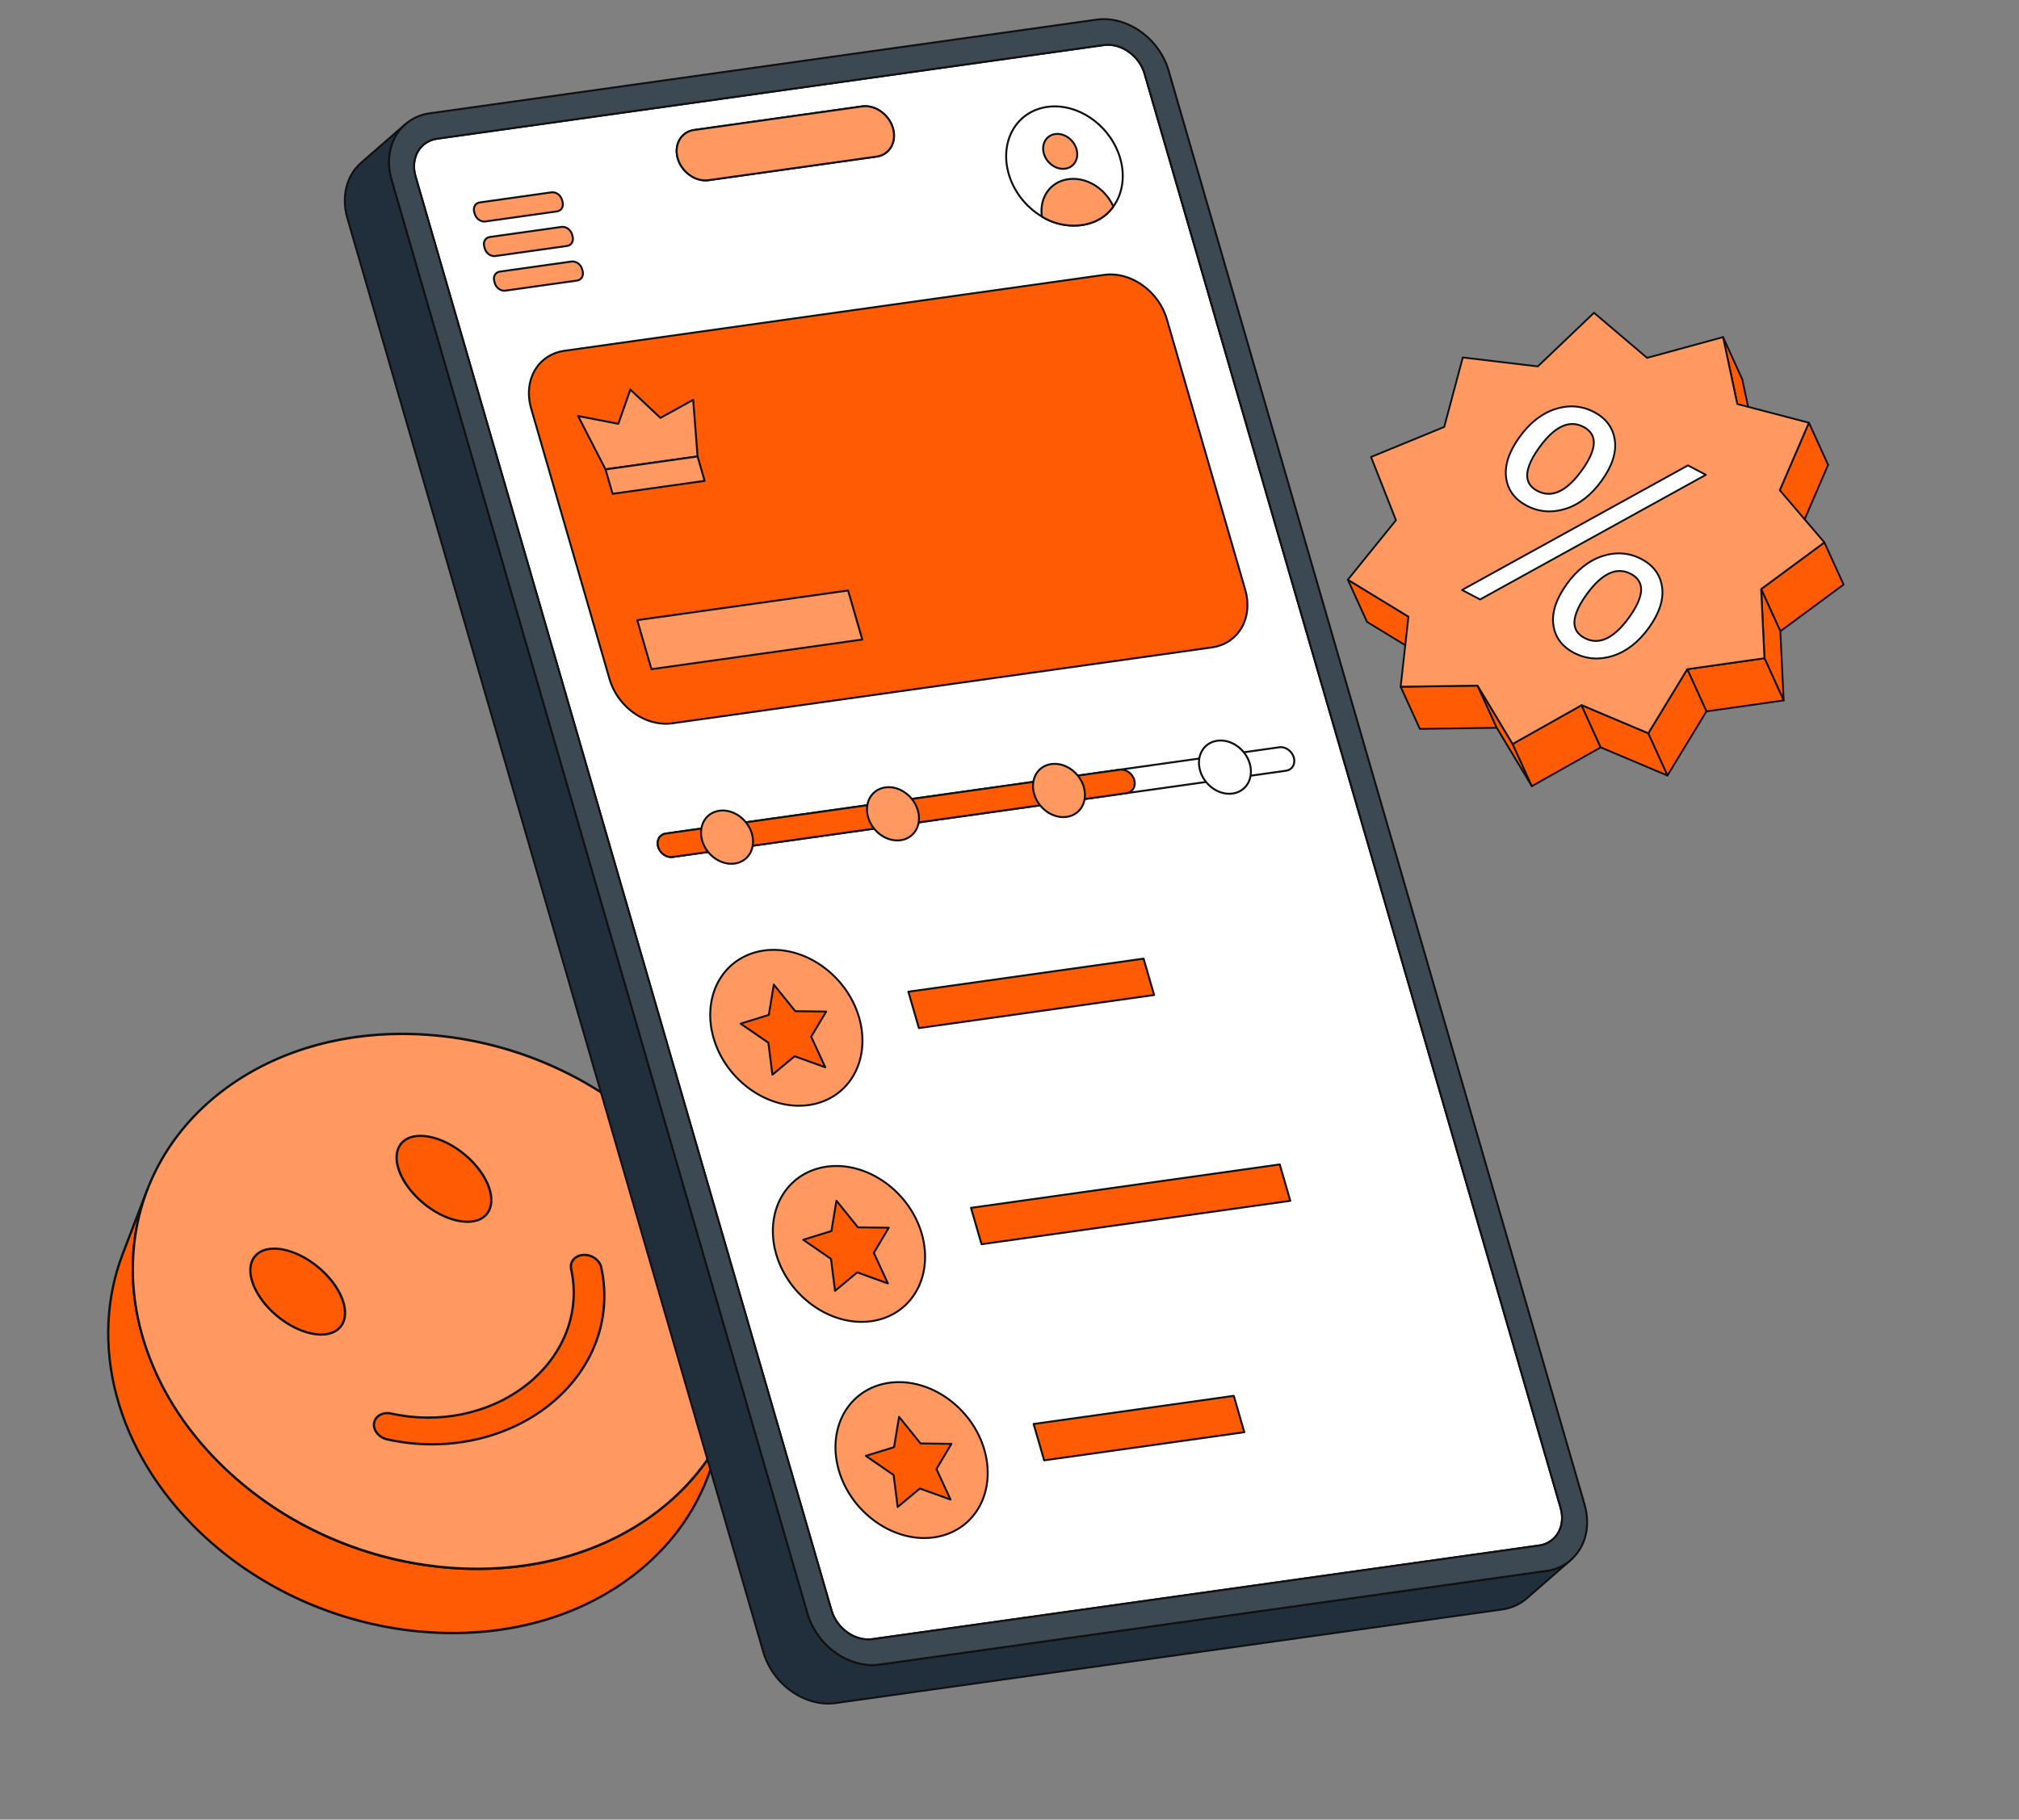 <svg width="284" height="256" viewBox="0 0 284 256" fill="none" xmlns="http://www.w3.org/2000/svg">
<rect x="0" y="0" width="284" height="256" fill="#808080" stroke="none"/>
<g clip-path="url(#clip0_545_12795)">
<g clip-path="url(#clip1_545_12795)">
<path d="M103.002 198.786L99.542 207.823C97.544 213.043 94.074 217.792 89.13 221.605C72.379 234.522 45.041 231.797 28.068 215.513C16.106 204.037 12.487 188.886 17.26 176.42L20.72 167.383C15.947 179.849 19.566 195 31.528 206.476C48.501 222.76 75.839 225.485 92.59 212.568C97.534 208.755 101.004 204.006 103.002 198.786Z" fill="#FF5B05"/>
<path d="M63.706 229.926C73.367 229.926 82.289 227.088 89.23 221.735C94.09 217.987 97.611 213.326 99.696 207.882L103.156 198.845C103.169 198.805 103.167 198.761 103.149 198.722C103.131 198.684 103.099 198.654 103.059 198.639C103.019 198.624 102.975 198.625 102.936 198.641C102.897 198.658 102.866 198.689 102.849 198.728C100.787 204.116 97.302 208.729 92.49 212.439C75.826 225.289 48.53 222.562 31.642 206.359C25.884 200.835 21.861 194.23 20.007 187.259C18.204 180.482 18.504 173.629 20.873 167.441C20.887 167.401 20.885 167.357 20.866 167.319C20.849 167.28 20.816 167.251 20.777 167.235C20.737 167.22 20.693 167.221 20.654 167.238C20.615 167.254 20.584 167.285 20.567 167.324L17.107 176.361C14.713 182.614 14.41 189.536 16.23 196.38C18.099 203.409 22.154 210.066 27.954 215.631C36.189 223.532 47.096 228.518 58.666 229.672C60.341 229.84 62.023 229.925 63.706 229.926ZM101.242 202.927L99.389 207.765C97.327 213.153 93.841 217.766 89.03 221.476C72.366 234.326 45.07 231.598 28.181 215.395C22.424 209.872 18.401 203.267 16.547 196.296C14.744 189.519 15.044 182.666 17.413 176.478L19.273 171.62C18.144 176.675 18.278 182.033 19.69 187.343C21.559 194.372 25.613 201.029 31.414 206.594C39.649 214.495 50.556 219.481 62.126 220.635C73.701 221.789 84.555 218.971 92.69 212.697C96.288 209.923 99.151 206.649 101.242 202.927Z" fill="#111111"/>
<path d="M48.763 217.304C26.041 208.65 13.485 186.316 20.719 167.419C27.953 148.522 52.237 140.218 74.96 148.871C97.683 157.525 110.239 179.859 103.005 198.756C95.771 217.653 71.486 225.957 48.763 217.304Z" fill="#FF9861"/>
<path d="M67.166 220.889C76.826 220.889 85.749 218.051 92.69 212.698C100.23 206.883 104.657 198.606 105.156 189.39C105.436 184.209 104.493 179.008 102.353 173.931C100.139 168.679 96.759 163.85 92.306 159.577C84.072 151.678 73.165 146.691 61.596 145.537C50.022 144.382 39.166 147.2 31.03 153.474C23.491 159.288 19.065 167.565 18.566 176.782C18.286 181.962 19.229 187.164 21.369 192.242C23.582 197.494 26.962 202.323 31.415 206.594C39.65 214.495 50.556 219.482 62.126 220.635C63.801 220.803 65.483 220.888 67.166 220.889ZM56.598 145.629C69.2 145.629 82.361 150.489 92.079 159.813C96.499 164.054 99.855 168.847 102.051 174.058C104.172 179.089 105.106 184.242 104.829 189.372C104.335 198.492 99.953 206.684 92.49 212.439C75.826 225.289 48.53 222.562 31.642 206.359C27.221 202.118 23.867 197.326 21.671 192.115C19.55 187.083 18.616 181.93 18.894 176.799C19.387 167.679 23.768 159.487 31.23 153.733C38.305 148.277 47.3 145.629 56.598 145.629Z" fill="#111111"/>
<path d="M36.281 176.346C34.285 177.885 35.169 181.537 38.259 184.501C41.348 187.464 45.472 188.618 47.467 187.079C49.463 185.54 48.575 181.891 45.486 178.927C42.397 175.963 38.276 174.808 36.281 176.346Z" fill="#FF5B05"/>
<path d="M45.187 187.917C46.119 187.917 46.943 187.69 47.567 187.208C48.25 186.681 48.639 185.897 48.691 184.939C48.792 183.056 47.637 180.764 45.599 178.809C42.459 175.796 38.233 174.634 36.18 176.217C35.496 176.745 35.107 177.53 35.056 178.489C34.955 180.345 36.139 182.694 38.145 184.619C40.332 186.717 43.046 187.917 45.187 187.917ZM38.572 175.825C40.615 175.825 43.243 177.002 45.372 179.045C47.313 180.907 48.459 183.159 48.364 184.922C48.317 185.782 47.972 186.483 47.367 186.95C45.435 188.439 41.4 187.288 38.372 184.383C36.433 182.523 35.287 180.271 35.383 178.507C35.429 177.646 35.775 176.944 36.381 176.476C36.953 176.035 37.711 175.825 38.572 175.825Z" fill="#111111"/>
<path d="M56.856 160.48C54.86 162.019 55.748 165.669 58.837 168.632C61.926 171.596 66.047 172.752 68.042 171.213C70.038 169.674 69.15 166.024 66.061 163.061C62.972 160.097 58.851 158.941 56.856 160.48Z" fill="#FF5B05"/>
<path d="M65.765 172.05C66.697 172.05 67.52 171.822 68.143 171.342C68.826 170.815 69.215 170.03 69.266 169.072C69.368 167.189 68.213 164.897 66.175 162.943C63.035 159.93 58.809 158.767 56.756 160.351C56.072 160.878 55.684 161.662 55.632 162.62C55.53 164.503 56.686 166.795 58.723 168.75C60.911 170.849 63.625 172.05 65.765 172.05ZM59.148 159.959C61.191 159.959 63.818 161.135 65.948 163.178C67.888 165.04 69.034 167.292 68.939 169.055C68.893 169.915 68.548 170.616 67.942 171.083C66.011 172.572 61.978 171.419 58.95 168.514C57.01 166.653 55.864 164.401 55.959 162.638C56.005 161.778 56.35 161.076 56.956 160.609C57.528 160.168 58.286 159.959 59.148 159.959Z" fill="#111111"/>
<path d="M80.927 176.953C80.444 177.325 80.203 177.914 80.343 178.557C81.675 184.688 79.268 190.821 73.903 194.959C68.787 198.903 61.737 200.365 55.042 198.874C54.343 198.717 53.678 198.864 53.219 199.218C52.904 199.462 52.685 199.803 52.62 200.212C52.458 201.215 53.284 202.238 54.464 202.503C62.492 204.293 70.907 202.572 76.966 197.899C83.329 192.992 86.17 185.665 84.571 178.298C84.347 177.263 83.218 176.482 82.049 176.553C81.606 176.58 81.222 176.726 80.927 176.953Z" fill="#FF5B05"/>
<path d="M60.763 203.36C66.75 203.36 72.555 201.507 77.067 198.028C83.48 193.082 86.344 185.694 84.731 178.263C84.491 177.155 83.287 176.314 82.039 176.39C81.577 176.418 81.158 176.568 80.826 176.823C80.275 177.249 80.034 177.909 80.182 178.591C81.502 184.661 79.117 190.731 73.802 194.829C68.727 198.742 61.728 200.195 55.077 198.714C54.352 198.551 53.639 198.688 53.119 199.088C52.757 199.368 52.528 199.748 52.458 200.186C52.283 201.268 53.167 202.379 54.428 202.662C56.508 203.126 58.632 203.36 60.763 203.36ZM82.197 176.711C83.237 176.711 84.212 177.415 84.41 178.332C85.997 185.637 83.177 192.903 76.867 197.769C70.844 202.413 62.483 204.123 54.499 202.343C53.404 202.097 52.634 201.153 52.782 200.237C52.839 199.883 53.024 199.575 53.32 199.347C53.761 199.006 54.376 198.892 55.006 199.033C61.75 200.535 68.852 199.06 74.003 195.088C79.42 190.91 81.85 184.718 80.502 178.522C80.382 177.966 80.578 177.428 81.026 177.082C81.306 176.866 81.663 176.74 82.059 176.716C82.105 176.713 82.151 176.711 82.197 176.711Z" fill="#111111"/>
</g>
<g clip-path="url(#clip2_545_12795)">
<path d="M155.255 6.343C157.685 6.002 160.26 7.814 161.007 10.391L219.524 212.153C220.272 214.73 218.908 217.096 216.479 217.437L122.719 230.609C120.283 230.952 117.709 229.139 116.961 226.562L58.444 24.8C57.697 22.223 59.06 19.857 61.495 19.515L155.255 6.343ZM123.301 22.03C125.131 21.773 126.167 19.975 125.604 18.033C125.04 16.091 123.084 14.716 121.254 14.973L97.637 18.291C95.807 18.548 94.771 20.346 95.334 22.287C95.898 24.227 97.854 25.605 99.684 25.348L123.302 22.03" fill="white"/>
<path d="M122.127 230.788C119.824 230.788 117.531 229.022 116.828 226.6L58.312 24.838C57.921 23.493 58.085 22.123 58.761 21.08C59.062 20.616 59.462 20.223 59.931 19.93C60.4 19.636 60.927 19.448 61.477 19.378L155.236 6.206C157.726 5.856 160.375 7.717 161.139 10.353L219.656 212.115C220.047 213.461 219.883 214.831 219.207 215.875C218.906 216.338 218.508 216.73 218.04 217.024C217.572 217.317 217.046 217.505 216.498 217.574L122.738 230.746C122.536 230.774 122.331 230.788 122.127 230.788ZM155.255 6.343L155.274 6.479L61.514 19.651C61.004 19.715 60.515 19.89 60.079 20.163C59.644 20.435 59.273 20.799 58.992 21.23C58.36 22.206 58.209 23.493 58.577 24.762L117.093 226.523C117.821 229.033 120.336 230.805 122.7 230.473L216.459 217.301C216.968 217.237 217.457 217.062 217.891 216.79C218.326 216.518 218.696 216.154 218.976 215.724C219.608 214.748 219.759 213.46 219.391 212.191L160.875 10.43C160.147 7.92 157.635 6.148 155.274 6.479L155.255 6.343ZM99.238 25.517C97.485 25.517 95.737 24.17 95.202 22.325C94.905 21.301 95.032 20.256 95.55 19.456C95.779 19.101 96.083 18.801 96.44 18.577C96.798 18.352 97.2 18.208 97.618 18.154L121.236 14.836C123.135 14.569 125.155 15.986 125.737 17.995C126.034 19.019 125.907 20.065 125.389 20.865C125.16 21.219 124.856 21.519 124.499 21.744C124.142 21.969 123.74 22.113 123.321 22.166L99.703 25.484C99.549 25.506 99.394 25.517 99.238 25.517ZM121.704 15.079C121.56 15.079 121.416 15.089 121.273 15.109L97.656 18.427C97.276 18.475 96.912 18.606 96.588 18.809C96.264 19.013 95.989 19.285 95.781 19.605C95.306 20.338 95.192 21.302 95.466 22.248C96.012 24.131 97.895 25.459 99.664 25.211L123.282 21.893C123.662 21.845 124.026 21.715 124.35 21.511C124.674 21.308 124.949 21.036 125.157 20.715C125.632 19.982 125.747 19.019 125.472 18.072C124.97 16.342 123.338 15.079 121.704 15.079Z" fill="#111111"/>
<path d="M121.255 14.973C123.084 14.716 125.041 16.093 125.604 18.034C126.167 19.975 125.131 21.773 123.302 22.03L99.684 25.348C97.854 25.605 95.897 24.228 95.335 22.287C94.772 20.346 95.808 18.548 97.637 18.291L121.255 14.973Z" fill="#FF9861"/>
<path d="M99.238 25.516C97.485 25.516 95.737 24.17 95.202 22.325C94.905 21.301 95.032 20.256 95.55 19.456C95.779 19.101 96.083 18.801 96.44 18.576C96.797 18.352 97.199 18.208 97.618 18.154L121.236 14.836C123.135 14.569 125.154 15.986 125.737 17.995C126.034 19.019 125.907 20.065 125.389 20.865C125.159 21.219 124.856 21.519 124.498 21.744C124.141 21.968 123.739 22.113 123.321 22.166L99.703 25.484C99.549 25.506 99.394 25.517 99.238 25.516ZM121.704 15.079C121.56 15.079 121.416 15.089 121.273 15.109L97.656 18.427C97.276 18.475 96.912 18.606 96.588 18.809C96.264 19.013 95.989 19.285 95.781 19.605C95.306 20.338 95.192 21.302 95.466 22.248C95.968 23.978 97.599 25.241 99.234 25.241C99.378 25.241 99.521 25.231 99.664 25.211L123.282 21.893C123.662 21.845 124.026 21.715 124.35 21.511C124.674 21.308 124.949 21.036 125.157 20.715C125.632 19.982 125.746 19.019 125.472 18.072C124.97 16.342 123.338 15.079 121.704 15.079Z" fill="#111111"/>
<path d="M217.515 221.011L123.749 234.183C119.465 234.785 114.918 231.585 113.598 227.034L55.081 25.272C54.178 22.159 55.02 19.22 57.016 17.481L50.796 22.899C48.8 24.638 47.958 27.577 48.861 30.691L107.378 232.453C108.698 237.003 113.246 240.204 117.529 239.602L211.295 226.429C212.569 226.263 213.765 225.728 214.738 224.889L220.957 219.471C219.985 220.309 218.788 220.844 217.515 221.011Z" fill="#212F3C"/>
<path d="M116.487 239.812C112.475 239.812 108.474 236.724 107.246 232.491L48.729 30.729C47.842 27.671 48.599 24.631 50.706 22.795L56.925 17.377C56.939 17.365 56.955 17.355 56.972 17.349C56.989 17.343 57.008 17.34 57.026 17.341C57.045 17.342 57.063 17.347 57.079 17.355C57.096 17.363 57.11 17.374 57.122 17.388C57.135 17.402 57.144 17.418 57.15 17.436C57.155 17.453 57.157 17.471 57.156 17.49C57.154 17.508 57.149 17.526 57.141 17.542C57.132 17.558 57.121 17.573 57.107 17.585C55.082 19.349 54.357 22.28 55.214 25.234L113.73 226.996C114.925 231.113 118.81 234.118 122.703 234.118C123.046 234.119 123.39 234.095 123.73 234.047L217.496 220.874C218.742 220.71 219.913 220.186 220.867 219.367C220.895 219.343 220.931 219.331 220.967 219.333C221.004 219.336 221.038 219.353 221.062 219.38C221.086 219.408 221.098 219.444 221.095 219.48C221.093 219.517 221.076 219.551 221.048 219.575L214.829 224.993C213.835 225.847 212.614 226.394 211.315 226.566L117.549 239.739C117.197 239.788 116.842 239.812 116.487 239.812ZM55.691 18.818L50.887 23.003C48.862 24.768 48.137 27.698 48.994 30.653L107.511 232.414C108.81 236.895 113.296 240.057 117.51 239.466L211.276 226.293C212.522 226.128 213.694 225.604 214.648 224.786L219.461 220.592C218.849 220.868 218.2 221.055 217.534 221.147L123.768 234.32C119.423 234.93 114.802 231.679 113.466 227.073L54.949 25.311C54.265 22.955 54.558 20.61 55.691 18.818Z" fill="#111111"/>
<path d="M154.218 2.769C158.508 2.166 163.056 5.367 164.376 9.918L222.893 211.68C224.212 216.23 221.804 220.408 217.516 221.01L123.75 234.183C119.466 234.785 114.918 231.584 113.599 227.034L55.081 25.272C53.761 20.722 56.169 16.544 60.458 15.942L154.218 2.769ZM219.524 212.153L161.007 10.391C160.259 7.814 157.684 6.002 155.255 6.343L61.495 19.515C59.06 19.857 57.696 22.223 58.444 24.8L116.961 226.562C117.708 229.139 120.283 230.951 122.719 230.609L216.479 217.437C218.908 217.096 220.271 214.73 219.524 212.153Z" fill="#3C4852"/>
<path d="M122.707 234.394C118.694 234.394 114.693 231.306 113.465 227.073L54.949 25.311C54.268 22.964 54.553 20.576 55.73 18.759C56.253 17.953 56.945 17.272 57.758 16.762C58.572 16.252 59.487 15.925 60.44 15.805L154.199 2.633C158.547 2.022 163.172 5.273 164.508 9.88L223.025 211.641C223.705 213.988 223.421 216.376 222.244 218.194C221.721 218.999 221.028 219.68 220.215 220.19C219.402 220.7 218.487 221.027 217.534 221.147L123.768 234.32C123.416 234.369 123.062 234.394 122.707 234.394ZM154.237 2.906L60.478 16.078C59.564 16.193 58.687 16.506 57.907 16.995C57.127 17.483 56.463 18.137 55.961 18.908C54.828 20.659 54.555 22.964 55.214 25.234L113.73 226.996C114.924 231.113 118.81 234.118 122.703 234.118C123.046 234.119 123.389 234.095 123.73 234.047L217.496 220.874C218.409 220.759 219.286 220.446 220.066 219.957C220.847 219.469 221.511 218.816 222.012 218.044C223.146 216.293 223.418 213.988 222.76 211.718L164.243 9.956C162.944 5.476 158.455 2.313 154.237 2.906ZM122.127 230.788C119.824 230.788 117.531 229.022 116.828 226.6L58.311 24.839C57.921 23.494 58.085 22.123 58.76 21.08C59.062 20.616 59.461 20.224 59.931 19.93C60.4 19.636 60.927 19.448 61.477 19.378L155.235 6.206C157.726 5.857 160.375 7.717 161.139 10.353L219.656 212.115C220.046 213.461 219.883 214.831 219.207 215.875C218.906 216.338 218.508 216.73 218.04 217.024C217.572 217.317 217.046 217.505 216.498 217.574L122.738 230.746C122.535 230.774 122.331 230.788 122.127 230.788ZM155.849 6.439C155.657 6.439 155.464 6.453 155.274 6.479L61.514 19.652C61.004 19.715 60.514 19.89 60.078 20.162C59.643 20.435 59.272 20.799 58.991 21.23C58.359 22.206 58.208 23.494 58.575 24.762L117.093 226.523C117.821 229.033 120.336 230.805 122.7 230.473L216.459 217.301C216.968 217.237 217.457 217.063 217.891 216.79C218.326 216.518 218.696 216.154 218.975 215.725C219.608 214.748 219.759 213.46 219.391 212.191L160.874 10.43C160.205 8.123 158.029 6.439 155.849 6.439Z" fill="#111111"/>
</g>
<g clip-path="url(#clip3_545_12795)">
<path d="M242.371 47.427L245.07 53.359L247.072 62.771L244.373 56.84L242.371 47.427Z" fill="#FF5B05"/>
<path d="M247.073 62.9C247.024 62.9 246.977 62.871 246.956 62.825L244.257 56.893C244.253 56.885 244.25 56.876 244.248 56.867L242.246 47.454C242.239 47.423 242.244 47.391 242.26 47.364C242.275 47.336 242.301 47.316 242.331 47.306C242.361 47.296 242.393 47.297 242.422 47.31C242.451 47.323 242.474 47.346 242.487 47.374L245.187 53.306C245.19 53.314 245.193 53.323 245.195 53.332L247.198 62.745C247.202 62.764 247.202 62.783 247.197 62.802C247.193 62.82 247.184 62.838 247.172 62.852C247.16 62.867 247.145 62.879 247.128 62.888C247.111 62.896 247.092 62.9 247.073 62.9ZM244.496 56.8L246.703 61.65L244.947 53.399L242.74 48.549L244.496 56.8Z" fill="#111111"/>
<path d="M198.113 86.758L200.812 92.689L192.29 87.49L189.591 81.559L198.113 86.758Z" fill="#FF5B05"/>
<path d="M200.812 92.817C200.789 92.817 200.766 92.811 200.746 92.799L192.223 87.6C192.201 87.587 192.184 87.567 192.173 87.544L189.474 81.612C189.463 81.587 189.46 81.559 189.466 81.532C189.471 81.505 189.486 81.481 189.506 81.463C189.527 81.445 189.552 81.434 189.58 81.431C189.607 81.429 189.634 81.435 189.658 81.449L198.18 86.648C198.202 86.662 198.219 86.681 198.23 86.704L200.929 92.636C200.938 92.656 200.942 92.677 200.94 92.698C200.939 92.72 200.932 92.74 200.92 92.759C200.909 92.777 200.893 92.791 200.874 92.802C200.855 92.812 200.834 92.817 200.812 92.817ZM192.39 87.401L200.523 92.362L198.013 86.847L189.88 81.886L192.39 87.401Z" fill="#111111"/>
<path d="M254.449 59.472L257.148 65.403L253.051 74.901L250.352 68.969L254.449 59.472Z" fill="#FF5B05"/>
<path d="M253.051 75.029C253.026 75.029 253.002 75.022 252.981 75.009C252.961 74.995 252.944 74.976 252.934 74.954L250.235 69.023C250.228 69.006 250.224 68.989 250.224 68.971C250.223 68.953 250.227 68.935 250.234 68.918L254.331 59.421C254.351 59.375 254.397 59.344 254.447 59.344H254.449C254.473 59.344 254.497 59.351 254.518 59.364C254.539 59.377 254.555 59.396 254.565 59.419L257.264 65.35C257.279 65.383 257.28 65.421 257.265 65.454L253.168 74.952C253.148 74.998 253.103 75.029 253.052 75.029H253.051ZM250.492 68.968L253.048 74.585L257.008 65.405L254.452 59.788L250.492 68.968Z" fill="#111111"/>
<path d="M207.842 96.461L210.541 102.393L199.721 102.544L197.022 96.612L207.842 96.461Z" fill="#FF5B05"/>
<path d="M199.721 102.672C199.696 102.672 199.672 102.665 199.651 102.652C199.631 102.638 199.614 102.619 199.604 102.597L196.905 96.666C196.896 96.646 196.892 96.625 196.894 96.604C196.895 96.582 196.902 96.562 196.913 96.544C196.925 96.526 196.941 96.511 196.959 96.501C196.978 96.49 196.998 96.485 197.02 96.484L207.84 96.333H207.841C207.866 96.333 207.89 96.34 207.911 96.353C207.931 96.367 207.948 96.386 207.958 96.408L210.657 102.339C210.666 102.359 210.67 102.38 210.668 102.401C210.667 102.423 210.66 102.443 210.649 102.461C210.637 102.479 210.621 102.494 210.603 102.504C210.584 102.515 210.564 102.521 210.542 102.521L199.722 102.672H199.721ZM197.219 96.738L199.803 102.414L210.343 102.267L207.759 96.591L197.219 96.738Z" fill="#111111"/>
<path d="M256.622 76.314L259.322 82.245L250.428 88.81L247.729 82.879L256.622 76.314Z" fill="#FF5B05"/>
<path d="M250.428 88.938C250.403 88.939 250.379 88.931 250.359 88.918C250.338 88.905 250.321 88.886 250.311 88.863L247.612 82.932C247.6 82.905 247.597 82.875 247.605 82.847C247.612 82.818 247.629 82.793 247.653 82.775L256.546 76.211C256.562 76.199 256.579 76.192 256.598 76.188C256.617 76.184 256.636 76.185 256.655 76.19C256.673 76.194 256.69 76.203 256.705 76.216C256.719 76.228 256.731 76.243 256.739 76.261L259.438 82.192C259.45 82.219 259.453 82.249 259.446 82.278C259.438 82.306 259.421 82.331 259.398 82.349L250.504 88.913C250.482 88.93 250.455 88.938 250.428 88.938ZM247.888 82.92L250.479 88.613L259.162 82.204L256.571 76.511L247.888 82.92Z" fill="#111111"/>
<path d="M212.773 104.672L215.472 110.603L210.54 102.393L207.841 96.461L212.773 104.672Z" fill="#FF5B05"/>
<path d="M215.472 110.731C215.45 110.731 215.428 110.726 215.409 110.715C215.39 110.704 215.374 110.688 215.362 110.669L210.431 102.459C210.428 102.455 210.426 102.45 210.424 102.446L207.725 96.514C207.711 96.485 207.71 96.451 207.72 96.42C207.731 96.388 207.753 96.363 207.782 96.347C207.811 96.332 207.845 96.328 207.876 96.337C207.908 96.346 207.935 96.367 207.952 96.395L212.883 104.605C212.885 104.61 212.888 104.614 212.89 104.618L215.589 110.55C215.598 110.569 215.601 110.591 215.6 110.612C215.598 110.634 215.591 110.654 215.58 110.672C215.568 110.691 215.552 110.705 215.534 110.716C215.515 110.726 215.494 110.731 215.472 110.731ZM210.654 102.333L214.424 108.609L212.659 104.732L208.89 98.455L210.654 102.333Z" fill="#111111"/>
<path d="M222.463 99.217L225.162 105.148L215.472 110.603L212.773 104.672L222.463 99.217Z" fill="#FF5B05"/>
<path d="M215.472 110.731C215.447 110.731 215.423 110.724 215.403 110.711C215.382 110.697 215.366 110.678 215.355 110.656L212.656 104.724C212.643 104.695 212.641 104.662 212.651 104.631C212.661 104.601 212.682 104.575 212.71 104.559L222.4 99.105C222.415 99.096 222.432 99.091 222.45 99.089C222.468 99.087 222.485 99.089 222.502 99.095C222.519 99.1 222.535 99.109 222.548 99.121C222.561 99.133 222.572 99.147 222.579 99.163L225.278 105.095C225.292 105.124 225.294 105.157 225.284 105.188C225.274 105.218 225.253 105.244 225.225 105.26L215.535 110.715C215.516 110.725 215.494 110.731 215.472 110.731ZM212.938 104.725L215.531 110.423L224.996 105.094L222.404 99.397L212.938 104.725Z" fill="#111111"/>
<path d="M247.729 82.879L250.428 88.81L250.895 98.538L248.195 92.607L247.729 82.879Z" fill="#FF5B05"/>
<path d="M250.894 98.666C250.845 98.666 250.799 98.638 250.778 98.591L248.079 92.66C248.072 92.645 248.068 92.629 248.067 92.613L247.601 82.885C247.599 82.855 247.608 82.826 247.626 82.802C247.644 82.778 247.669 82.761 247.698 82.754C247.728 82.747 247.758 82.75 247.785 82.763C247.812 82.776 247.833 82.798 247.845 82.825L250.545 88.757C250.551 88.772 250.555 88.788 250.556 88.804L251.022 98.532C251.023 98.549 251.021 98.567 251.015 98.583C251.008 98.599 250.999 98.614 250.987 98.627C250.975 98.639 250.961 98.649 250.945 98.656C250.929 98.663 250.912 98.666 250.894 98.666ZM248.322 92.576L250.735 97.877L250.301 88.841L247.889 83.539L248.322 92.576Z" fill="#111111"/>
<path d="M248.195 92.607L250.895 98.538L240.032 100.082L237.333 94.151L248.195 92.607Z" fill="#FF5B05"/>
<path d="M240.032 100.211C239.982 100.211 239.936 100.182 239.915 100.135L237.216 94.204C237.208 94.186 237.204 94.166 237.205 94.146C237.205 94.126 237.211 94.107 237.22 94.089C237.23 94.072 237.243 94.057 237.26 94.045C237.276 94.034 237.295 94.027 237.315 94.024L248.177 92.48C248.233 92.472 248.288 92.502 248.312 92.554L251.011 98.485C251.019 98.503 251.023 98.523 251.022 98.543C251.022 98.563 251.016 98.582 251.007 98.6C250.997 98.617 250.984 98.632 250.967 98.644C250.951 98.655 250.932 98.662 250.912 98.665L240.05 100.209C240.044 100.21 240.038 100.211 240.032 100.211ZM237.52 94.254L240.109 99.942L250.707 98.436L248.118 92.747L237.52 94.254Z" fill="#111111"/>
<path d="M237.333 94.151L240.032 100.082L234.547 109.109L231.848 103.178L237.333 94.151Z" fill="#FF5B05"/>
<path d="M234.548 109.237L234.54 109.237C234.517 109.236 234.494 109.228 234.475 109.215C234.456 109.201 234.441 109.183 234.431 109.162L231.732 103.231C231.723 103.212 231.719 103.191 231.72 103.17C231.722 103.149 231.728 103.129 231.739 103.111L237.223 94.084C237.235 94.064 237.253 94.048 237.273 94.037C237.294 94.026 237.317 94.021 237.34 94.022C237.364 94.024 237.386 94.031 237.405 94.044C237.425 94.058 237.44 94.076 237.449 94.097L240.149 100.029C240.166 100.068 240.164 100.112 240.141 100.149L234.657 109.175C234.646 109.194 234.629 109.21 234.61 109.221C234.591 109.231 234.57 109.237 234.548 109.237ZM231.993 103.186L234.564 108.835L239.887 100.074L237.317 94.424L231.993 103.186Z" fill="#111111"/>
<path d="M242.371 47.427L244.373 56.84L254.449 59.472L250.352 68.969L256.622 76.314L247.729 82.879L248.195 92.607L237.333 94.151L231.848 103.177L222.463 99.217L212.773 104.671L207.841 96.461L197.022 96.612L198.113 86.758L189.591 81.559L196.361 73.188L192.855 64.291L203.148 60.066L205.762 50.293L216.313 51.551L224.219 44.002L231.684 50.35L242.371 47.427Z" fill="#FF9861"/>
<path d="M212.773 104.799C212.751 104.799 212.729 104.794 212.71 104.783C212.69 104.772 212.674 104.756 212.663 104.737L207.77 96.59L197.024 96.74C197.005 96.741 196.987 96.737 196.971 96.73C196.954 96.723 196.939 96.712 196.927 96.698C196.915 96.685 196.906 96.669 196.9 96.652C196.894 96.634 196.893 96.616 196.895 96.598L197.977 86.825L189.524 81.668C189.509 81.659 189.495 81.646 189.485 81.631C189.475 81.616 189.468 81.599 189.465 81.581C189.462 81.562 189.462 81.544 189.467 81.526C189.472 81.509 189.48 81.492 189.491 81.478L196.215 73.165L192.736 64.338C192.723 64.307 192.724 64.272 192.737 64.241C192.75 64.21 192.775 64.186 192.806 64.173L203.041 59.971L205.638 50.26C205.655 50.198 205.714 50.158 205.777 50.166L216.268 51.416L224.131 43.91C224.153 43.888 224.184 43.875 224.215 43.874C224.247 43.873 224.278 43.884 224.302 43.905L231.715 50.208L242.337 47.303C242.354 47.299 242.371 47.298 242.389 47.3C242.406 47.303 242.423 47.308 242.438 47.318C242.452 47.327 242.465 47.339 242.475 47.353C242.485 47.367 242.493 47.383 242.496 47.401L244.482 56.736L254.481 59.348C254.499 59.352 254.515 59.361 254.53 59.373C254.544 59.384 254.556 59.399 254.564 59.416C254.572 59.432 254.576 59.45 254.577 59.469C254.577 59.487 254.573 59.506 254.566 59.523L250.501 68.946L256.719 76.23C256.731 76.244 256.739 76.259 256.745 76.276C256.75 76.293 256.751 76.311 256.749 76.328C256.747 76.346 256.742 76.362 256.733 76.378C256.724 76.393 256.712 76.406 256.698 76.417L247.86 82.941L248.323 92.6C248.325 92.632 248.314 92.664 248.294 92.688C248.273 92.713 248.245 92.729 248.213 92.733L237.411 94.269L231.958 103.244C231.942 103.27 231.917 103.29 231.888 103.299C231.858 103.309 231.827 103.307 231.799 103.296L222.471 99.359L212.835 104.783C212.816 104.794 212.795 104.799 212.773 104.799ZM207.842 96.333C207.886 96.333 207.928 96.356 207.951 96.395L212.818 104.498L222.4 99.105C222.417 99.095 222.436 99.09 222.455 99.088C222.475 99.087 222.494 99.091 222.512 99.098L231.796 103.016L237.224 94.084C237.233 94.068 237.247 94.054 237.262 94.043C237.278 94.033 237.296 94.026 237.315 94.023L248.062 92.496L247.601 82.885C247.6 82.863 247.604 82.842 247.613 82.823C247.622 82.804 247.636 82.788 247.653 82.775L256.436 76.292L250.255 69.052C250.239 69.034 250.229 69.012 250.225 68.988C250.222 68.964 250.225 68.94 250.234 68.918L254.272 59.558L244.341 56.964C244.318 56.958 244.297 56.946 244.281 56.928C244.264 56.911 244.253 56.89 244.248 56.867L242.274 47.587L231.718 50.474C231.677 50.485 231.633 50.475 231.601 50.448L224.224 44.175L216.402 51.644C216.388 51.657 216.372 51.667 216.354 51.673C216.336 51.679 216.317 51.681 216.298 51.678L205.857 50.434L203.272 60.099C203.267 60.118 203.258 60.136 203.245 60.151C203.232 60.165 203.215 60.177 203.197 60.184L193.021 64.362L196.481 73.141C196.489 73.162 196.492 73.185 196.488 73.207C196.485 73.23 196.475 73.251 196.461 73.269L189.783 81.525L198.18 86.648C198.222 86.674 198.246 86.722 198.241 86.772L197.165 96.482L207.84 96.333H207.842Z" fill="#111111"/>
<path d="M239.957 66.8L237.432 65.476L205.654 83.005L208.196 84.338L239.957 66.8ZM230.88 78.647C229.171 77.751 227.358 77.61 225.442 78.225C223.526 78.834 221.832 80.163 220.366 82.206C218.888 84.265 218.267 86.161 218.499 87.898C218.726 89.636 219.694 90.954 221.403 91.85C223.109 92.745 224.927 92.884 226.862 92.275C228.793 91.664 230.493 90.333 231.961 88.288C233.42 86.255 234.034 84.363 233.796 82.615C233.555 80.864 232.586 79.542 230.88 78.647ZM222.9 89.765C220.902 88.717 220.988 86.684 223.153 83.668C225.309 80.665 227.385 79.684 229.383 80.732C231.401 81.791 231.333 83.824 229.177 86.828C227.012 89.844 224.918 90.823 222.9 89.765ZM216.256 69.065C214.261 68.019 214.343 65.993 216.499 62.989C218.657 59.983 220.731 59.006 222.725 60.052C224.747 61.112 224.681 63.142 222.523 66.149C220.367 69.152 218.277 70.126 216.256 69.065ZM224.222 57.967C222.516 57.073 220.704 56.931 218.791 57.543C216.872 58.156 215.18 59.482 213.712 61.528C212.243 63.573 211.626 65.463 211.856 67.203C212.085 68.938 213.053 70.255 214.759 71.15C216.468 72.047 218.284 72.189 220.211 71.585C222.143 70.979 223.838 69.655 225.307 67.609C226.775 65.564 227.388 63.672 227.145 61.925C226.903 60.183 225.931 58.864 224.222 57.967Z" fill="white"/>
<path d="M224.567 92.772C223.448 92.772 222.371 92.503 221.344 91.964C219.603 91.051 218.604 89.689 218.372 87.915C218.136 86.153 218.772 84.207 220.262 82.131C221.739 80.073 223.469 78.718 225.404 78.103C227.344 77.48 229.207 77.625 230.939 78.534C232.673 79.443 233.677 80.81 233.923 82.597C234.164 84.37 233.539 86.31 232.065 88.363C230.585 90.424 228.848 91.781 226.9 92.397C226.106 92.647 225.327 92.772 224.567 92.772ZM227.723 77.981C226.991 77.981 226.243 78.103 225.482 78.347C223.601 78.945 221.915 80.269 220.47 82.281C219.02 84.302 218.399 86.186 218.626 87.881C218.846 89.568 219.8 90.865 221.463 91.737C223.126 92.609 224.93 92.749 226.824 92.153C228.717 91.554 230.411 90.228 231.857 88.213C233.291 86.215 233.901 84.337 233.669 82.632C233.435 80.932 232.477 79.629 230.821 78.761C229.829 78.241 228.794 77.981 227.723 77.981ZM224.482 90.305C223.929 90.305 223.382 90.163 222.84 89.879C222.055 89.467 221.571 88.897 221.403 88.186C221.131 87.038 221.686 85.493 223.049 83.593C225.239 80.543 227.39 79.543 229.443 80.619C230.243 81.039 230.736 81.618 230.907 82.34C231.178 83.487 230.631 85.022 229.282 86.903C227.656 89.167 226.048 90.304 224.482 90.305ZM227.833 80.461C226.358 80.461 224.825 81.559 223.257 83.743C221.939 85.58 221.399 87.055 221.652 88.127C221.803 88.763 222.242 89.276 222.959 89.652C224.904 90.671 226.961 89.696 229.073 86.753C230.378 84.936 230.911 83.471 230.657 82.399C230.504 81.752 230.056 81.23 229.324 80.846C228.834 80.59 228.337 80.461 227.833 80.461ZM208.196 84.466C208.175 84.466 208.155 84.461 208.136 84.452L205.595 83.118C205.574 83.108 205.557 83.092 205.545 83.072C205.533 83.052 205.526 83.029 205.526 83.006C205.526 82.983 205.532 82.96 205.543 82.94C205.555 82.92 205.572 82.904 205.592 82.892L237.37 65.364C237.389 65.354 237.409 65.348 237.431 65.348C237.452 65.348 237.473 65.353 237.491 65.362L240.016 66.687C240.037 66.698 240.054 66.714 240.066 66.734C240.078 66.753 240.085 66.776 240.085 66.799C240.085 66.822 240.079 66.845 240.068 66.865C240.056 66.885 240.039 66.902 240.019 66.913L208.258 84.45C208.239 84.461 208.217 84.466 208.196 84.466ZM205.925 83.002L208.194 84.192L239.687 66.803L237.433 65.622L205.925 83.002ZM217.936 72.077C216.816 72.077 215.733 71.806 214.7 71.264C212.963 70.353 211.963 68.992 211.73 67.22C211.496 65.455 212.128 63.514 213.608 61.453C215.084 59.396 216.815 58.04 218.752 57.421C220.692 56.801 222.552 56.947 224.282 57.854C226.018 58.765 227.025 60.129 227.272 61.907C227.519 63.677 226.892 65.62 225.411 67.684C223.932 69.744 222.196 71.097 220.249 71.707C219.463 71.954 218.691 72.077 217.936 72.077ZM221.066 57.301C220.336 57.301 219.589 57.423 218.83 57.665C216.946 58.267 215.259 59.592 213.816 61.603C212.375 63.609 211.759 65.488 211.984 67.186C212.206 68.871 213.16 70.166 214.819 71.037C216.486 71.911 218.287 72.055 220.173 71.463C222.065 70.87 223.757 69.548 225.203 67.534C225.926 66.527 226.445 65.545 226.746 64.616C227.045 63.692 227.137 62.792 227.018 61.943C226.783 60.251 225.822 58.951 224.163 58.081C223.172 57.562 222.136 57.301 221.066 57.301ZM217.845 69.607C217.29 69.607 216.741 69.465 216.196 69.179C215.411 68.767 214.927 68.197 214.759 67.486C214.488 66.342 215.039 64.804 216.395 62.915C218.584 59.864 220.734 58.863 222.785 59.939C223.588 60.36 224.082 60.94 224.252 61.662C224.524 62.809 223.977 64.344 222.627 66.224C221.011 68.475 219.409 69.607 217.845 69.607ZM221.178 59.782C219.704 59.782 218.171 60.88 216.603 63.065C215.292 64.891 214.755 66.359 215.008 67.427C215.158 68.063 215.598 68.576 216.315 68.952C218.262 69.973 220.315 69.005 222.419 66.075C223.723 64.257 224.256 62.792 224.003 61.722C223.85 61.075 223.4 60.551 222.666 60.166C222.178 59.91 221.681 59.782 221.178 59.782Z" fill="#111111"/>
<path d="M231.848 103.178L234.547 109.109L225.162 105.148L222.462 99.217L231.848 103.178Z" fill="#FF5B05"/>
<path d="M234.547 109.237C234.53 109.237 234.513 109.234 234.498 109.227L225.112 105.266C225.082 105.254 225.059 105.23 225.045 105.201L222.346 99.27C222.335 99.246 222.332 99.22 222.336 99.195C222.341 99.169 222.353 99.146 222.371 99.127C222.389 99.109 222.412 99.096 222.437 99.091C222.462 99.086 222.488 99.088 222.512 99.098L231.898 103.059C231.928 103.072 231.951 103.095 231.965 103.124L234.664 109.056C234.673 109.075 234.677 109.097 234.675 109.118C234.673 109.139 234.667 109.16 234.655 109.178C234.643 109.196 234.627 109.211 234.609 109.221C234.59 109.232 234.569 109.237 234.547 109.237ZM225.258 105.049L234.295 108.863L231.752 103.276L222.715 99.462L225.258 105.049Z" fill="#111111"/>
</g>
<g clip-path="url(#clip4_545_12795)">
<path d="M157.57 22.269C156.237 17.669 151.647 14.43 147.316 15.039C142.985 15.649 140.557 19.875 141.89 24.474C142.631 27.033 144.397 29.178 146.553 30.465C149.701 32.468 154.401 32.238 156.607 29.051C157.878 27.282 158.312 24.828 157.57 22.269H157.57Z" fill="white"/>
<path d="M151.046 31.879C149.427 31.879 147.795 31.418 146.479 30.581C144.203 29.223 142.481 27.01 141.758 24.513C141.07 22.139 141.357 19.724 142.546 17.886C143.609 16.244 145.296 15.184 147.297 14.903C151.686 14.286 156.353 17.573 157.703 22.231C158.428 24.736 158.07 27.251 156.719 29.131C155.403 31.034 153.237 31.879 151.046 31.879ZM148.373 15.104C148.026 15.104 147.68 15.127 147.335 15.176C145.414 15.446 143.796 16.462 142.778 18.035C141.632 19.806 141.357 22.139 142.022 24.436C142.727 26.867 144.404 29.022 146.624 30.347C149.616 32.251 154.294 32.151 156.494 28.973C157.797 27.16 158.14 24.731 157.438 22.308C156.232 18.143 152.306 15.104 148.373 15.104Z" fill="#111111"/>
<path d="M148.424 18.862C147.159 19.04 146.447 20.276 146.836 21.619C147.225 22.962 148.57 23.909 149.835 23.731C151.099 23.554 151.811 22.317 151.422 20.974C151.033 19.631 149.688 18.684 148.424 18.862Z" fill="#FF9861"/>
<path d="M149.527 23.891C148.3 23.891 147.078 22.949 146.704 21.658C146.495 20.938 146.584 20.203 146.947 19.642C147.274 19.137 147.791 18.812 148.405 18.726C149.734 18.539 151.147 19.53 151.554 20.936C151.763 21.656 151.674 22.39 151.311 22.951C150.984 23.456 150.467 23.782 149.853 23.868C149.745 23.883 149.636 23.891 149.527 23.891ZM148.734 18.978C148.637 18.978 148.539 18.985 148.443 18.998C147.91 19.073 147.461 19.355 147.178 19.792C146.859 20.286 146.782 20.938 146.968 21.581C147.339 22.86 148.618 23.764 149.815 23.595C150.348 23.52 150.797 23.238 151.08 22.802C151.399 22.308 151.476 21.655 151.29 21.013C150.949 19.837 149.842 18.978 148.734 18.978Z" fill="#111111"/>
<path d="M150.262 25.209C147.727 25.566 146.192 27.828 146.553 30.465C149.701 32.468 154.401 32.238 156.607 29.051C155.472 26.523 152.797 24.853 150.262 25.209Z" fill="#FF9861"/>
<path d="M151.045 31.879C149.426 31.879 147.794 31.418 146.479 30.581C146.462 30.571 146.448 30.556 146.437 30.54C146.426 30.523 146.419 30.504 146.416 30.484C146.037 27.714 147.647 25.438 150.243 25.073C152.82 24.711 155.549 26.36 156.733 28.995C156.742 29.016 156.746 29.04 156.744 29.064C156.742 29.087 156.734 29.11 156.72 29.129C155.403 31.033 153.236 31.879 151.045 31.879L151.045 31.879ZM146.681 30.383C149.652 32.237 154.244 32.134 156.449 29.037C155.298 26.553 152.716 25.004 150.281 25.346C147.862 25.686 146.356 27.799 146.681 30.383Z" fill="#111111"/>
<path d="M77.571 27.062L67.486 28.48C66.863 28.568 66.515 29.172 66.707 29.833L66.789 30.116C66.981 30.778 67.639 31.247 68.262 31.159L78.347 29.741C78.97 29.653 79.321 29.042 79.13 28.38L79.048 28.098C78.856 27.436 78.194 26.974 77.571 27.062Z" fill="#FF9861"/>
<path d="M68.113 31.307C67.48 31.307 66.85 30.821 66.656 30.154L66.575 29.872C66.466 29.498 66.512 29.116 66.701 28.824C66.872 28.56 67.144 28.389 67.467 28.344L77.551 26.925C78.24 26.829 78.971 27.337 79.18 28.059L79.262 28.342C79.37 28.716 79.323 29.099 79.133 29.394C78.961 29.66 78.688 29.832 78.366 29.877L68.281 31.296C68.225 31.303 68.169 31.307 68.113 31.307V31.307ZM77.59 27.198L67.505 28.617C67.263 28.651 67.059 28.778 66.932 28.974C66.787 29.199 66.753 29.498 66.839 29.795L66.921 30.078C67.094 30.677 67.688 31.101 68.243 31.023L78.328 29.605C78.57 29.57 78.773 29.442 78.902 29.244C79.049 29.017 79.084 28.716 78.997 28.419L78.915 28.136C78.743 27.541 78.148 27.12 77.59 27.198Z" fill="#111111"/>
<path d="M78.98 31.925L68.895 33.344C68.272 33.431 67.924 34.035 68.116 34.697L68.2 34.986C68.392 35.648 69.048 36.11 69.671 36.023L79.756 34.604C80.379 34.517 80.733 33.912 80.541 33.25L80.457 32.961C80.265 32.3 79.603 31.838 78.98 31.925Z" fill="#FF9861"/>
<path d="M69.522 36.17C68.889 36.17 68.26 35.687 68.068 35.024L67.984 34.735C67.876 34.361 67.922 33.979 68.11 33.688C68.281 33.423 68.553 33.252 68.876 33.207L78.96 31.789C79.649 31.692 80.38 32.2 80.589 32.922L80.673 33.212C80.781 33.584 80.734 33.964 80.545 34.256C80.373 34.523 80.099 34.695 79.775 34.74L69.69 36.159C69.634 36.167 69.578 36.171 69.522 36.17ZM78.999 32.062L68.914 33.48C68.672 33.514 68.469 33.641 68.342 33.837C68.196 34.062 68.162 34.361 68.248 34.658L68.332 34.947C68.505 35.543 69.097 35.964 69.652 35.886L79.737 34.468C79.981 34.433 80.186 34.305 80.314 34.107C80.46 33.882 80.494 33.584 80.409 33.288L80.325 32.999C80.152 32.404 79.556 31.983 78.999 32.062Z" fill="#111111"/>
<path d="M80.391 36.795L70.306 38.213C69.683 38.301 69.335 38.905 69.527 39.567L69.609 39.849C69.8 40.511 70.459 40.98 71.082 40.892L81.167 39.474C81.79 39.386 82.141 38.775 81.95 38.114L81.868 37.831C81.676 37.169 81.013 36.707 80.391 36.795Z" fill="#FF9861"/>
<path d="M70.933 41.04C70.3 41.04 69.669 40.554 69.476 39.887L69.394 39.605C69.286 39.231 69.332 38.849 69.521 38.557C69.692 38.293 69.964 38.122 70.286 38.077L80.371 36.658C81.061 36.561 81.79 37.07 82 37.792L82.082 38.075C82.19 38.449 82.143 38.833 81.953 39.127C81.78 39.393 81.508 39.565 81.186 39.61L71.101 41.028C71.045 41.036 70.989 41.04 70.933 41.04ZM80.409 36.931L70.325 38.349C70.082 38.383 69.879 38.51 69.752 38.707C69.607 38.931 69.573 39.231 69.659 39.528L69.741 39.811C69.915 40.41 70.508 40.834 71.063 40.755L81.147 39.337C81.389 39.303 81.594 39.175 81.722 38.977C81.869 38.75 81.903 38.449 81.817 38.152L81.736 37.869C81.563 37.273 80.968 36.853 80.409 36.931Z" fill="#111111"/>
<path d="M175.156 82.968L164.124 44.89C162.977 40.932 159.03 38.151 155.303 38.675L79.376 49.354C75.65 49.878 73.566 53.507 74.712 57.465L85.744 95.543C86.891 99.5 90.832 102.282 94.558 101.758L170.486 91.08C174.212 90.556 176.302 86.925 175.156 82.968L175.156 82.968Z" fill="#FF5B05"/>
<path d="M93.654 101.959C90.162 101.959 86.68 99.269 85.612 95.581L74.58 57.503C73.987 55.456 74.234 53.373 75.259 51.789C76.174 50.374 77.63 49.46 79.357 49.218L155.284 38.539C159.067 38.006 163.093 40.839 164.256 44.852L175.288 82.93C175.881 84.975 175.633 87.057 174.608 88.641C173.691 90.059 172.234 90.973 170.505 91.216L94.577 101.895C94.271 101.938 93.963 101.959 93.653 101.959L93.654 101.959ZM156.214 38.75C155.916 38.75 155.619 38.77 155.323 38.812L79.395 49.49C77.748 49.722 76.361 50.592 75.49 51.939C74.509 53.455 74.274 55.456 74.845 57.426L85.876 95.505C86.911 99.076 90.278 101.684 93.65 101.684C93.947 101.684 94.244 101.664 94.539 101.622L170.467 90.944C172.116 90.712 173.504 89.841 174.377 88.491C175.358 86.974 175.594 84.975 175.023 83.007L163.992 44.928C162.957 41.357 159.589 38.75 156.214 38.75L156.214 38.75Z" fill="#111111"/>
<path d="M88.662 54.808L86.979 59.624L81.316 58.529L85.172 66.037L98.124 64.215L97.505 56.252L92.895 58.792L88.662 54.808Z" fill="#FF9861"/>
<path d="M85.172 66.174C85.147 66.174 85.122 66.167 85.101 66.154C85.079 66.141 85.062 66.122 85.05 66.1L81.194 58.592C81.182 58.569 81.177 58.543 81.179 58.517C81.181 58.491 81.191 58.467 81.206 58.446C81.222 58.425 81.243 58.409 81.267 58.4C81.291 58.391 81.317 58.389 81.343 58.394L86.889 59.467L88.532 54.762C88.54 54.74 88.553 54.721 88.57 54.706C88.587 54.69 88.608 54.679 88.63 54.674C88.652 54.668 88.675 54.669 88.698 54.675C88.72 54.68 88.74 54.692 88.757 54.707L92.917 58.623L97.439 56.131C97.459 56.12 97.481 56.114 97.504 56.114C97.528 56.114 97.55 56.12 97.57 56.131C97.591 56.142 97.608 56.157 97.621 56.177C97.633 56.196 97.641 56.218 97.642 56.241L98.262 64.204C98.265 64.239 98.254 64.274 98.232 64.301C98.21 64.329 98.178 64.347 98.144 64.352L85.192 66.173C85.186 66.174 85.179 66.174 85.173 66.174L85.172 66.174ZM81.568 58.718L85.25 65.887L97.977 64.097L97.384 56.476L92.962 58.913C92.936 58.927 92.907 58.933 92.878 58.929C92.849 58.925 92.822 58.913 92.801 58.893L88.722 55.053L87.109 59.67C87.098 59.701 87.077 59.727 87.048 59.744C87.019 59.76 86.986 59.766 86.953 59.76L81.568 58.718Z" fill="#111111"/>
<path d="M98.125 64.215L85.173 66.036L86.169 69.474L99.121 67.652L98.125 64.215Z" fill="#FF9861"/>
<path d="M86.168 69.611C86.139 69.611 86.11 69.602 86.086 69.584C86.062 69.566 86.045 69.541 86.036 69.512L85.041 66.075C85.035 66.056 85.034 66.036 85.037 66.016C85.039 65.997 85.046 65.978 85.057 65.962C85.068 65.945 85.082 65.931 85.099 65.92C85.115 65.91 85.134 65.903 85.154 65.9L98.106 64.079C98.138 64.074 98.172 64.081 98.2 64.099C98.228 64.117 98.248 64.145 98.257 64.177L99.253 67.614C99.258 67.633 99.26 67.653 99.257 67.672C99.254 67.692 99.247 67.71 99.236 67.727C99.226 67.744 99.211 67.758 99.195 67.768C99.178 67.779 99.159 67.786 99.14 67.788L86.188 69.61C86.181 69.611 86.175 69.612 86.168 69.611H86.168ZM85.349 66.151L86.267 69.321L98.944 67.538L98.026 64.368L85.349 66.151Z" fill="#111111"/>
<path d="M119.297 83.075L89.636 87.247L91.635 94.147L121.296 89.975L119.297 83.075Z" fill="#FF9861"/>
<path d="M91.635 94.284C91.605 94.284 91.576 94.274 91.552 94.256C91.529 94.239 91.511 94.213 91.503 94.185L89.504 87.285C89.499 87.266 89.497 87.246 89.5 87.226C89.503 87.207 89.51 87.188 89.521 87.171C89.531 87.155 89.546 87.141 89.562 87.13C89.579 87.12 89.597 87.113 89.617 87.11L119.278 82.938C119.345 82.929 119.41 82.971 119.429 83.037L121.428 89.936C121.434 89.955 121.435 89.975 121.432 89.995C121.429 90.014 121.422 90.033 121.412 90.05C121.401 90.066 121.387 90.08 121.37 90.091C121.353 90.102 121.335 90.109 121.315 90.111L91.654 94.283C91.648 94.284 91.641 94.284 91.635 94.284ZM89.813 87.361L91.734 93.993L121.119 89.861L119.198 83.228L89.813 87.361Z" fill="#111111"/>
<path d="M107.46 133.73C101.804 134.526 98.634 140.033 100.374 146.04C102.114 152.047 108.103 156.266 113.759 155.47C119.409 154.676 122.586 149.168 120.846 143.161C119.105 137.154 113.11 132.935 107.46 133.73Z" fill="#FF9861"/>
<path d="M112.383 155.704C107.111 155.704 101.854 151.644 100.242 146.078C99.348 142.993 99.72 139.855 101.264 137.469C102.644 135.336 104.838 133.96 107.441 133.593C113.15 132.791 119.223 137.065 120.978 143.122C121.871 146.206 121.498 149.343 119.954 151.73C118.574 153.864 116.38 155.241 113.778 155.607C113.316 155.672 112.85 155.704 112.383 155.704L112.383 155.704ZM107.48 133.866C104.956 134.221 102.831 135.554 101.495 137.619C99.995 139.938 99.635 142.993 100.506 146.001C102.224 151.932 108.16 156.119 113.74 155.334C116.262 154.979 118.386 153.646 119.723 151.58C121.223 149.261 121.584 146.206 120.713 143.199C118.995 137.268 113.058 133.082 107.48 133.866Z" fill="#111111"/>
<path d="M108.849 138.523L108.145 142.787L104.175 144.014L108.083 146.701L108.65 151.201L111.769 148.603L116.085 150.156L114.102 145.854L116.208 142.322L111.866 142.264L108.849 138.523Z" fill="#FF5B05"/>
<path d="M108.65 151.339C108.616 151.339 108.584 151.327 108.559 151.305C108.534 151.283 108.517 151.252 108.513 151.219L107.954 146.78L104.097 144.128C104.076 144.113 104.059 144.093 104.049 144.069C104.039 144.045 104.035 144.019 104.039 143.994C104.043 143.968 104.054 143.944 104.071 143.924C104.088 143.905 104.11 143.89 104.135 143.883L108.023 142.681L108.713 138.501C108.717 138.474 108.729 138.45 108.747 138.43C108.765 138.411 108.788 138.397 108.814 138.39C108.84 138.383 108.867 138.384 108.892 138.392C108.917 138.4 108.939 138.416 108.956 138.437L111.932 142.127L116.209 142.184C116.234 142.185 116.257 142.191 116.278 142.204C116.299 142.216 116.316 142.234 116.328 142.255C116.34 142.276 116.346 142.3 116.345 142.324C116.345 142.348 116.338 142.372 116.326 142.393L114.257 145.863L116.21 150.098C116.233 150.148 116.224 150.208 116.186 150.249C116.168 150.269 116.144 150.283 116.118 150.29C116.091 150.296 116.064 150.295 116.038 150.285L111.797 148.759L108.738 151.307C108.713 151.328 108.682 151.339 108.65 151.339L108.65 151.339ZM104.488 144.062L108.161 146.587C108.193 146.61 108.215 146.645 108.22 146.684L108.755 150.934L111.681 148.497C111.7 148.482 111.722 148.471 111.745 148.467C111.769 148.463 111.793 148.465 111.816 148.473L115.822 149.915L113.977 145.912C113.968 145.892 113.964 145.87 113.965 145.847C113.966 145.825 113.973 145.803 113.984 145.784L115.967 142.457L111.864 142.402C111.844 142.402 111.824 142.397 111.806 142.388C111.788 142.379 111.772 142.367 111.759 142.351L108.935 138.849L108.281 142.81C108.277 142.835 108.266 142.859 108.249 142.878C108.232 142.897 108.211 142.912 108.186 142.919L104.488 144.062L104.488 144.062Z" fill="#111111"/>
<path d="M160.86 134.872L127.775 139.525L129.257 144.639L162.342 139.986L160.86 134.872Z" fill="#FF5B05"/>
<path d="M129.257 144.776C129.227 144.776 129.198 144.767 129.174 144.749C129.151 144.731 129.133 144.706 129.125 144.677L127.643 139.563C127.638 139.544 127.636 139.524 127.639 139.505C127.642 139.485 127.649 139.466 127.66 139.45C127.67 139.433 127.685 139.419 127.701 139.408C127.718 139.398 127.737 139.391 127.756 139.388L160.841 134.735C160.907 134.726 160.973 134.767 160.992 134.833L162.474 139.947C162.479 139.966 162.481 139.986 162.478 140.006C162.475 140.025 162.468 140.044 162.457 140.06C162.446 140.077 162.432 140.091 162.416 140.102C162.399 140.112 162.38 140.119 162.361 140.122L129.276 144.775C129.27 144.776 129.263 144.777 129.257 144.776H129.257ZM127.952 139.639L129.356 144.486L162.165 139.871L160.761 135.025L127.952 139.639Z" fill="#111111"/>
<path d="M116.27 164.137C110.614 164.933 107.445 170.446 109.183 176.447C110.924 182.454 116.912 186.673 122.568 185.878C128.218 185.083 131.395 179.575 129.655 173.568C127.915 167.561 121.92 163.342 116.27 164.137Z" fill="#FF9861"/>
<path d="M121.192 186.111C115.92 186.111 110.664 182.051 109.051 176.486C108.158 173.402 108.531 170.264 110.075 167.877C111.455 165.744 113.649 164.367 116.251 164.001C121.959 163.197 128.032 167.472 129.787 173.53C130.681 176.613 130.307 179.751 128.763 182.137C127.383 184.271 125.19 185.648 122.587 186.014C122.125 186.079 121.659 186.111 121.192 186.111ZM117.65 164.179C117.195 164.179 116.74 164.211 116.289 164.274C113.767 164.628 111.642 165.961 110.306 168.027C108.805 170.347 108.444 173.402 109.316 176.409C111.034 182.34 116.97 186.526 122.549 185.742C125.071 185.387 127.196 184.054 128.532 181.988C130.033 179.668 130.394 176.613 129.523 173.606C127.944 168.156 122.802 164.179 117.65 164.179H117.65Z" fill="#111111"/>
<path d="M117.658 168.93L116.954 173.195L112.984 174.422L116.894 177.115L117.459 181.609L120.578 179.01L124.894 180.563L122.913 176.268L125.017 172.729L120.675 172.671L117.658 168.93Z" fill="#FF5B05"/>
<path d="M117.459 181.746C117.426 181.747 117.393 181.734 117.368 181.712C117.343 181.69 117.327 181.659 117.323 181.626L116.765 177.193L112.906 174.535C112.885 174.52 112.868 174.5 112.858 174.476C112.848 174.452 112.844 174.426 112.848 174.4C112.852 174.375 112.863 174.351 112.88 174.331C112.897 174.312 112.919 174.297 112.944 174.29L116.833 173.088L117.522 168.907C117.527 168.881 117.538 168.857 117.556 168.837C117.574 168.817 117.597 168.803 117.623 168.797C117.649 168.79 117.676 168.791 117.701 168.799C117.726 168.807 117.748 168.823 117.765 168.843L120.741 172.534L125.019 172.591C125.043 172.591 125.066 172.598 125.087 172.61C125.108 172.623 125.125 172.641 125.137 172.662C125.149 172.683 125.155 172.707 125.154 172.731C125.154 172.755 125.147 172.779 125.135 172.799L123.068 176.276L125.019 180.505C125.03 180.53 125.034 180.557 125.03 180.584C125.026 180.611 125.014 180.636 124.995 180.656C124.977 180.676 124.953 180.69 124.927 180.697C124.9 180.703 124.873 180.702 124.847 180.692L120.606 179.166L117.547 181.714C117.522 181.735 117.491 181.746 117.459 181.746L117.459 181.746ZM113.297 174.469L116.972 177.001C117.004 177.023 117.026 177.058 117.03 177.097L117.564 181.342L120.49 178.904C120.509 178.889 120.531 178.879 120.554 178.875C120.578 178.87 120.602 178.872 120.625 178.881L124.631 180.322L122.788 176.326C122.779 176.305 122.774 176.283 122.776 176.261C122.777 176.238 122.783 176.217 122.795 176.198L124.777 172.864L120.673 172.809C120.653 172.809 120.633 172.804 120.615 172.795C120.597 172.786 120.581 172.774 120.568 172.758L117.744 169.256L117.09 173.217C117.086 173.242 117.075 173.266 117.058 173.285C117.041 173.304 117.019 173.319 116.995 173.326L113.296 174.469L113.297 174.469Z" fill="#111111"/>
<path d="M180.014 163.824L136.585 169.932L138.067 175.046L181.496 168.938L180.014 163.824Z" fill="#FF5B05"/>
<path d="M138.066 175.184C138.037 175.184 138.008 175.174 137.984 175.156C137.96 175.138 137.943 175.113 137.934 175.085L136.453 169.971C136.447 169.952 136.446 169.932 136.449 169.912C136.452 169.893 136.459 169.874 136.469 169.857C136.48 169.841 136.494 169.827 136.511 169.816C136.528 169.805 136.546 169.799 136.566 169.796L179.995 163.688C180.028 163.683 180.061 163.691 180.089 163.709C180.117 163.727 180.137 163.754 180.147 163.786L181.628 168.9C181.634 168.919 181.635 168.939 181.632 168.958C181.629 168.978 181.622 168.996 181.611 169.013C181.601 169.03 181.586 169.044 181.57 169.054C181.553 169.065 181.535 169.072 181.515 169.075L138.086 175.183C138.08 175.184 138.073 175.184 138.067 175.184H138.066ZM136.761 170.047L138.166 174.893L181.319 168.824L179.915 163.977L136.761 170.047Z" fill="#111111"/>
<path d="M125.079 194.545C119.423 195.34 116.254 200.854 117.992 206.854C119.733 212.861 125.723 217.087 131.379 216.292C137.029 215.497 140.204 209.982 138.464 203.975C136.726 197.975 130.729 193.75 125.079 194.545Z" fill="#FF9861"/>
<path d="M130.004 216.525C124.732 216.525 119.474 212.462 117.86 206.893C116.967 203.809 117.34 200.672 118.884 198.284C120.264 196.151 122.457 194.774 125.06 194.408C130.769 193.606 136.841 197.88 138.596 203.937C139.49 207.023 139.116 210.162 137.571 212.552C136.191 214.686 133.999 216.062 131.398 216.428C130.935 216.493 130.469 216.525 130.004 216.525ZM125.098 194.681C122.576 195.036 120.451 196.369 119.115 198.434C117.615 200.754 117.253 203.809 118.125 206.816C119.705 212.269 124.848 216.249 130 216.25C130.455 216.25 130.91 216.218 131.36 216.155C133.88 215.801 136.004 214.468 137.34 212.402C138.842 210.08 139.203 207.022 138.332 204.013C136.614 198.083 130.677 193.898 125.098 194.681Z" fill="#111111"/>
<path d="M126.467 199.337L125.763 203.602L121.793 204.829L125.703 207.522L126.268 212.016L129.388 209.418L133.703 210.97L131.722 206.675L133.826 203.136L129.484 203.079L126.467 199.337Z" fill="#FF5B05"/>
<path d="M126.268 212.153C126.235 212.154 126.202 212.141 126.177 212.119C126.152 212.097 126.136 212.066 126.132 212.033L125.574 207.6L121.716 204.942C121.694 204.927 121.677 204.907 121.667 204.883C121.657 204.859 121.653 204.833 121.657 204.808C121.661 204.782 121.672 204.758 121.689 204.739C121.706 204.719 121.728 204.705 121.753 204.697L125.642 203.495L126.331 199.315C126.336 199.288 126.348 199.264 126.365 199.244C126.383 199.225 126.406 199.211 126.432 199.204C126.458 199.197 126.485 199.198 126.51 199.206C126.535 199.214 126.558 199.23 126.574 199.25L129.551 202.941L133.828 202.998C133.852 202.999 133.876 203.005 133.896 203.018C133.917 203.03 133.934 203.048 133.946 203.069C133.958 203.09 133.964 203.114 133.964 203.138C133.963 203.162 133.957 203.186 133.944 203.207L131.878 206.683L133.828 210.912C133.839 210.937 133.843 210.964 133.839 210.991C133.835 211.018 133.823 211.043 133.804 211.063C133.786 211.083 133.762 211.097 133.736 211.104C133.71 211.11 133.682 211.109 133.656 211.099L129.415 209.574L126.356 212.121C126.331 212.142 126.3 212.153 126.268 212.153L126.268 212.153ZM122.106 204.876L125.781 207.408C125.813 207.431 125.835 207.466 125.839 207.505L126.373 211.749L129.299 209.312C129.318 209.296 129.34 209.286 129.363 209.282C129.387 209.278 129.411 209.28 129.434 209.288L133.44 210.729L131.597 206.733C131.588 206.713 131.583 206.691 131.584 206.668C131.586 206.646 131.592 206.624 131.604 206.605L133.585 203.271L129.482 203.216C129.462 203.216 129.442 203.211 129.424 203.203C129.405 203.194 129.389 203.181 129.377 203.165L126.553 199.663L125.899 203.624C125.895 203.65 125.884 203.673 125.867 203.692C125.85 203.712 125.828 203.726 125.804 203.733L122.105 204.877L122.106 204.876Z" fill="#111111"/>
<path d="M173.548 196.38L145.394 200.339L146.876 205.453L175.03 201.493L173.548 196.38Z" fill="#FF5B05"/>
<path d="M146.875 205.591C146.846 205.591 146.817 205.581 146.793 205.563C146.769 205.545 146.752 205.52 146.743 205.491L145.262 200.378C145.256 200.359 145.255 200.339 145.258 200.319C145.261 200.3 145.268 200.281 145.279 200.265C145.289 200.248 145.303 200.234 145.32 200.224C145.337 200.213 145.355 200.206 145.375 200.203L173.529 196.244C173.597 196.234 173.661 196.276 173.68 196.342L175.162 201.455C175.167 201.474 175.169 201.494 175.166 201.514C175.163 201.533 175.156 201.552 175.145 201.568C175.135 201.585 175.121 201.599 175.104 201.61C175.087 201.62 175.069 201.627 175.049 201.63L146.895 205.589C146.888 205.59 146.882 205.591 146.875 205.591ZM145.57 200.454L146.974 205.3L174.853 201.379L173.449 196.533L145.57 200.454Z" fill="#111111"/>
<path d="M181.992 106.565C181.728 105.653 180.818 105.012 179.965 105.132L93.651 117.271C92.791 117.392 92.316 118.228 92.58 119.14C92.843 120.046 93.746 120.688 94.606 120.567L180.92 108.428C181.773 108.308 182.254 107.471 181.992 106.565L181.992 106.565Z" fill="white"/>
<path d="M94.399 120.719C93.551 120.719 92.706 120.07 92.448 119.179C92.302 118.676 92.364 118.163 92.617 117.772C92.843 117.421 93.204 117.195 93.632 117.135L179.946 104.996C180.863 104.866 181.842 105.553 182.124 106.527C182.269 107.025 182.206 107.535 181.954 107.925C181.726 108.277 181.366 108.504 180.939 108.564L94.625 120.704C94.55 120.714 94.475 120.719 94.399 120.719V120.719ZM180.175 105.255C180.111 105.255 180.047 105.26 179.984 105.268L93.67 117.408C93.323 117.456 93.031 117.639 92.847 117.922C92.638 118.245 92.589 118.675 92.713 119.102C92.957 119.946 93.799 120.542 94.587 120.431L180.901 108.291C181.247 108.242 181.539 108.059 181.723 107.775C181.932 107.452 181.982 107.025 181.86 106.603C181.634 105.824 180.904 105.255 180.174 105.255L180.175 105.255Z" fill="#111111"/>
<path d="M159.548 109.722C159.284 108.81 158.374 108.169 157.515 108.29L93.651 117.272C92.791 117.392 92.316 118.228 92.58 119.14C92.843 120.046 93.746 120.688 94.606 120.567L158.47 111.585C159.329 111.465 159.811 110.628 159.548 109.722Z" fill="#FF5B05"/>
<path d="M94.399 120.719C93.551 120.719 92.706 120.07 92.448 119.178C92.302 118.675 92.364 118.163 92.617 117.772C92.843 117.421 93.204 117.195 93.632 117.135L157.496 108.153C158.417 108.024 159.398 108.71 159.681 109.683C159.825 110.181 159.763 110.69 159.511 111.08C159.282 111.433 158.919 111.661 158.489 111.722L94.625 120.703C94.55 120.714 94.475 120.719 94.399 120.719ZM157.727 108.412C157.662 108.412 157.598 108.417 157.534 108.426L93.67 117.408C93.323 117.456 93.031 117.639 92.847 117.922C92.638 118.245 92.589 118.676 92.713 119.102C92.957 119.946 93.798 120.542 94.587 120.431L158.451 111.449C158.801 111.4 159.095 111.215 159.279 110.93C159.488 110.607 159.538 110.181 159.416 109.76C159.19 108.981 158.459 108.412 157.727 108.412Z" fill="#111111"/>
<path d="M101.19 114.065C99.819 114.258 98.874 115.265 98.656 116.567C98.566 117.098 98.597 117.677 98.769 118.27C98.94 118.86 99.232 119.4 99.608 119.864C100.534 121.009 101.968 121.685 103.342 121.492C104.716 121.298 105.661 120.288 105.878 118.982C105.965 118.454 105.933 117.877 105.762 117.286C105.591 116.696 105.297 116.152 104.919 115.687C103.993 114.545 102.561 113.872 101.19 114.065Z" fill="#FF9861"/>
<path d="M102.865 121.662C101.631 121.662 100.377 121.034 99.5 119.95C99.1 119.455 98.809 118.903 98.637 118.308C98.463 117.709 98.424 117.115 98.52 116.544C98.758 115.127 99.774 114.125 101.171 113.928C102.554 113.734 104.031 114.374 105.026 115.599C105.429 116.096 105.721 116.651 105.894 117.248C106.067 117.845 106.107 118.435 106.013 119.004C105.777 120.426 104.761 121.431 103.361 121.628C103.197 121.651 103.031 121.662 102.865 121.662ZM101.209 114.201C99.935 114.381 99.009 115.296 98.791 116.59C98.702 117.12 98.739 117.672 98.901 118.231C99.064 118.791 99.337 119.311 99.715 119.777C100.649 120.932 102.031 121.537 103.323 121.355C104.599 121.176 105.526 120.258 105.742 118.959C105.829 118.432 105.791 117.881 105.63 117.325C105.467 116.763 105.192 116.241 104.812 115.773C103.878 114.622 102.497 114.02 101.209 114.201V114.201Z" fill="#111111"/>
<path d="M124.535 110.782C123.164 110.975 122.219 111.982 122.001 113.285C121.912 113.815 121.942 114.394 122.114 114.987C122.286 115.58 122.577 116.118 122.953 116.581C123.879 117.726 125.313 118.402 126.687 118.209C128.061 118.016 129.006 117.005 129.223 115.699C129.31 115.171 129.278 114.594 129.107 114.004C128.936 113.413 128.642 112.869 128.265 112.404C127.338 111.263 125.906 110.589 124.535 110.782Z" fill="#FF9861"/>
<path d="M126.21 118.379C124.976 118.379 123.722 117.752 122.845 116.668C122.445 116.172 122.154 115.62 121.982 115.025C121.809 114.427 121.769 113.833 121.865 113.262C122.103 111.845 123.119 110.842 124.516 110.646C125.898 110.451 127.376 111.091 128.372 112.317C128.775 112.813 129.067 113.368 129.24 113.965C129.413 114.562 129.453 115.153 129.358 115.722C129.123 117.143 128.106 118.148 126.706 118.345C126.542 118.368 126.376 118.379 126.21 118.379H126.21ZM124.554 110.918C123.28 111.098 122.354 112.013 122.136 113.307C122.048 113.838 122.085 114.39 122.247 114.949C122.409 115.508 122.682 116.028 123.06 116.494C123.994 117.649 125.377 118.254 126.668 118.072C127.944 117.893 128.871 116.975 129.087 115.676C129.174 115.149 129.137 114.599 128.975 114.042C128.812 113.48 128.537 112.958 128.158 112.49C127.223 111.34 125.842 110.737 124.554 110.918Z" fill="#111111"/>
<path d="M147.88 107.499C146.509 107.691 145.568 108.698 145.35 110C145.262 110.531 145.294 111.11 145.466 111.703C145.637 112.296 145.928 112.833 146.302 113.297C147.227 114.442 148.658 115.118 150.032 114.925C151.406 114.732 152.351 113.722 152.567 112.416C152.655 111.887 152.624 111.31 152.453 110.72C152.281 110.127 151.987 109.585 151.61 109.12C150.683 107.979 149.251 107.306 147.88 107.499Z" fill="#FF9861"/>
<path d="M149.556 115.096C148.323 115.096 147.071 114.468 146.195 113.383C145.796 112.888 145.506 112.336 145.333 111.741C145.16 111.142 145.12 110.548 145.215 109.978C145.451 108.561 146.465 107.558 147.861 107.362C149.245 107.168 150.722 107.808 151.717 109.033C152.12 109.53 152.412 110.085 152.585 110.681C152.758 111.278 152.798 111.869 152.704 112.438C152.468 113.859 151.451 114.865 150.051 115.061C149.887 115.084 149.722 115.096 149.556 115.096ZM147.9 107.635C146.627 107.814 145.702 108.729 145.486 110.023C145.398 110.553 145.436 111.105 145.598 111.664C145.76 112.224 146.033 112.744 146.41 113.21C147.342 114.365 148.722 114.97 150.013 114.789C151.289 114.609 152.216 113.691 152.432 112.393C152.519 111.865 152.482 111.315 152.321 110.758C152.158 110.197 151.883 109.675 151.503 109.207C150.568 108.056 149.188 107.454 147.9 107.635Z" fill="#111111"/>
<path d="M171.225 104.215C169.854 104.408 168.912 105.415 168.695 106.717C168.607 107.247 168.638 107.826 168.81 108.419C168.982 109.012 169.273 109.55 169.647 110.013C170.572 111.159 172.003 111.835 173.376 111.642C174.755 111.448 175.698 110.438 175.913 109.132C176 108.604 175.968 108.027 175.797 107.436C175.626 106.844 175.332 106.301 174.955 105.836C174.03 104.695 172.6 104.022 171.225 104.215Z" fill="white"/>
<path d="M172.901 111.813C171.668 111.813 170.416 111.185 169.54 110.1C169.141 109.605 168.85 109.053 168.678 108.458C168.504 107.858 168.465 107.265 168.559 106.695C168.796 105.277 169.81 104.275 171.206 104.079C172.592 103.884 174.069 104.524 175.062 105.75C175.465 106.246 175.757 106.801 175.93 107.398C176.103 107.995 176.143 108.586 176.049 109.155C175.815 110.576 174.798 111.581 173.396 111.778C173.232 111.801 173.067 111.813 172.901 111.813ZM171.244 104.352C169.971 104.531 169.047 105.446 168.831 106.74C168.743 107.269 168.781 107.822 168.943 108.381C169.105 108.941 169.378 109.461 169.754 109.927C170.687 111.082 172.068 111.687 173.357 111.505C174.636 111.326 175.564 110.408 175.778 109.11C175.864 108.582 175.827 108.032 175.665 107.475C175.502 106.913 175.228 106.391 174.849 105.924C173.915 104.773 172.534 104.17 171.244 104.352Z" fill="#111111"/>
</g>
</g>
<defs>
<clipPath id="clip0_545_12795">
<rect width="284" height="256" fill="white"/>
</clipPath>
<clipPath id="clip1_545_12795">
<rect width="90.144" height="84.635" fill="white" transform="matrix(-1 0 0 1 105.203 145.287)"/>
</clipPath>
<clipPath id="clip2_545_12795">
<rect width="175.03" height="237.254" fill="white" transform="translate(48.362 2.559)"/>
</clipPath>
<clipPath id="clip3_545_12795">
<rect width="69.987" height="66.857" fill="white" transform="translate(189.463 43.874)"/>
</clipPath>
<clipPath id="clip4_545_12795">
<rect width="115.685" height="201.697" fill="white" transform="translate(66.517 14.828)"/>
</clipPath>
</defs>
</svg>
